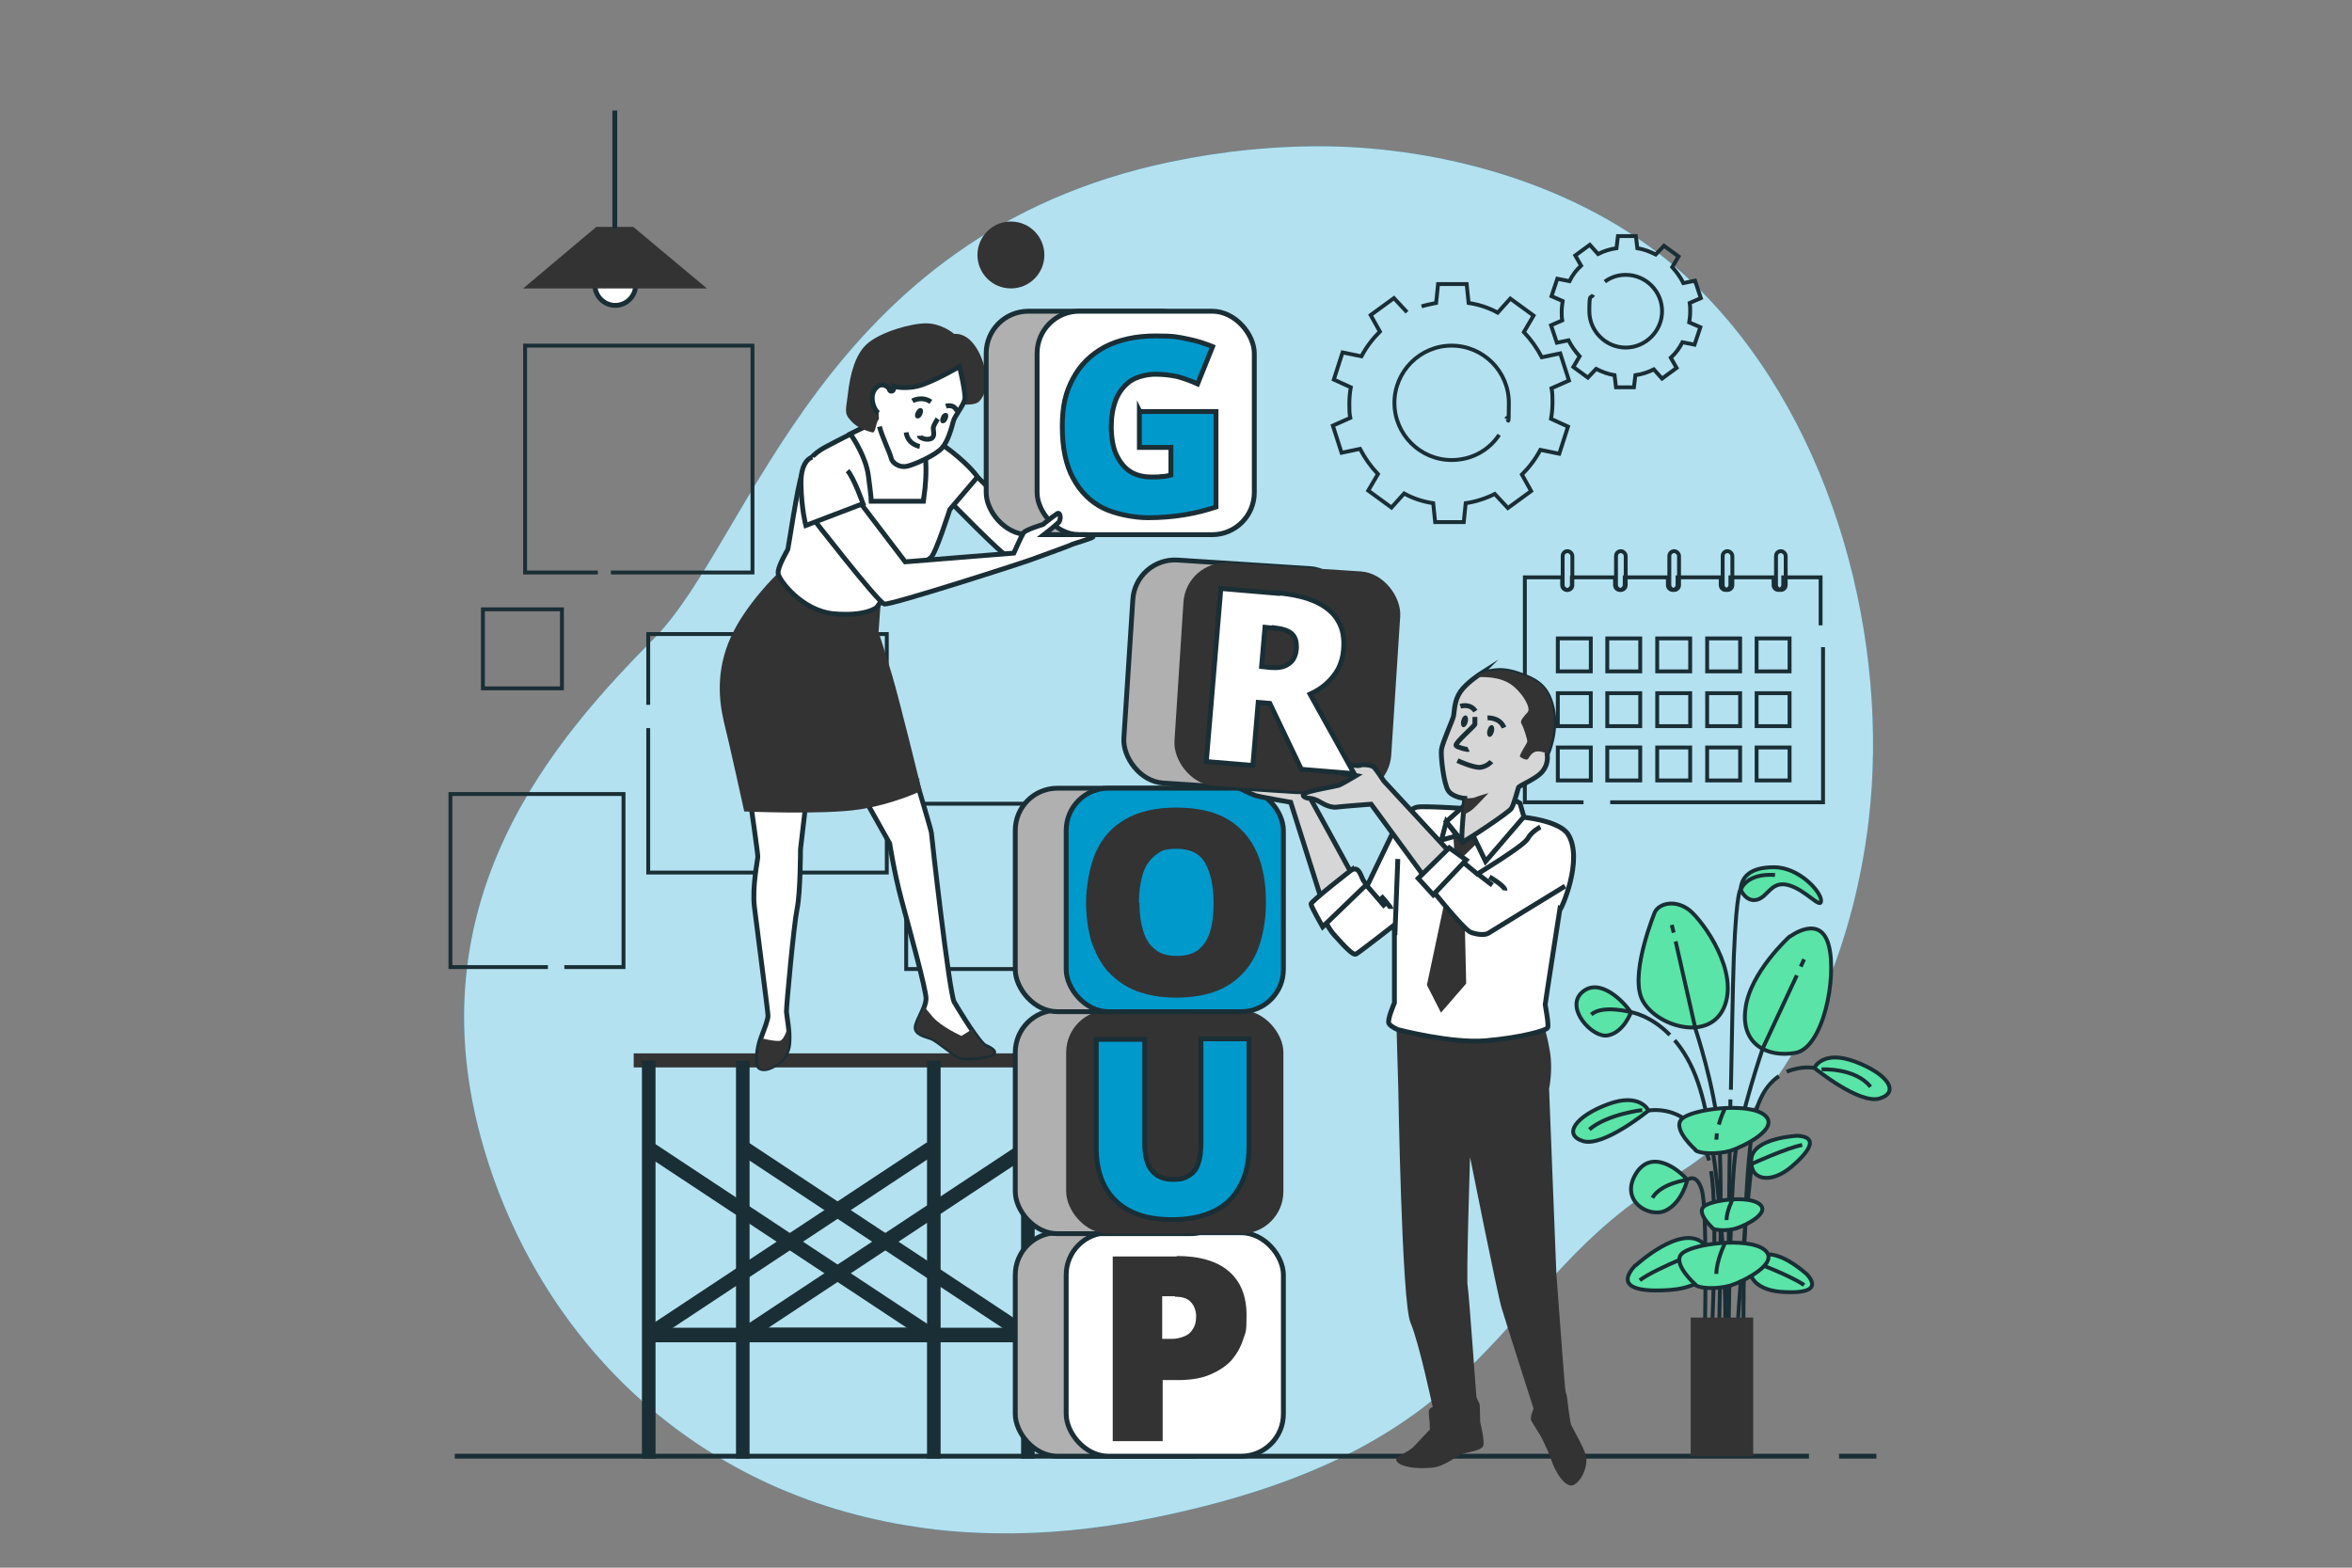 <?xml version="1.0" encoding="UTF-8"?>
<svg id="Livello_2" xmlns="http://www.w3.org/2000/svg" version="1.1" xmlns:xlink="http://www.w3.org/1999/xlink" viewBox="0 0 485.1 323.4">
  <rect x="0" y="0" width="485.1" height="323.4" fill="#808080" stroke="none"/>
  <!-- Generator: Adobe Illustrator 29.3.0, SVG Export Plug-In . SVG Version: 2.1.0 Build 146)  -->
  <defs>
    <style>
      .st0, .st1, .st2, .st3, .st4, .st5, .st6, .st7, .st8 {
        stroke: #1a2e35;
      }

      .st0, .st1, .st3, .st4, .st5, .st6, .st7, .st8 {
        stroke-miterlimit: 10;
      }

      .st0, .st9 {
        fill: #1a2e35;
      }

      .st10, .st5 {
        fill: #09c;
      }

      .st1 {
        fill: #b0b0b0;
      }

      .st2 {
        fill: #5ae4a7;
        stroke-linecap: round;
        stroke-linejoin: round;
      }

      .st2, .st6 {
        stroke-width: .8px;
      }

      .st3, .st6, .st7 {
        fill: none;
      }

      .st11 {
        fill: #333;
      }

      .st4, .st12 {
        fill: #fff;
      }

      .st12 {
        opacity: .7;
      }

      .st7 {
        stroke-width: 3px;
      }

      .st8 {
        fill: #d6d6d6;
      }
    </style>
  </defs>
  <g>
    <path class="st10" d="M385.4,169.4c-3.2,27.2-15.6,58.8-40.5,73.4-37.5,22-34.4,55.7-107.5,70.4-11.4,2.3-22.2,3.3-32.4,3.1-5.5-.1-10.8-.5-15.9-1.3-46.5-6.8-77.8-39.1-89.3-78.1-15.1-51.3,15.1-84.9,35.1-105.2,20-20.2,34.6-83.3,106.5-98.3,11-2.3,22.2-3.4,33.3-3.2,25.6.6,53.4,9,72.7,26.5,1.4,1.3,2.9,2.7,4.2,4.1,26.8,27.5,38.2,71.5,33.8,108.6Z"/>
    <path class="st12" d="M385.4,169.4c-3.2,27.2-15.6,58.8-40.5,73.4-37.5,22-34.4,55.7-107.5,70.4-11.4,2.3-22.2,3.3-32.4,3.1-5.5-.1-10.8-.5-15.9-1.3-46.5-6.8-77.8-39.1-89.3-78.1-15.1-51.3,15.1-84.9,35.1-105.2,20-20.2,34.6-83.3,106.5-98.3,11-2.3,22.2-3.4,33.3-3.2,25.6.6,53.4,9,72.7,26.5,1.4,1.3,2.9,2.7,4.2,4.1,26.8,27.5,38.2,71.5,33.8,108.6Z"/>
  </g>
  <g>
    <line class="st3" x1="379.3" y1="300.4" x2="387" y2="300.4"/>
    <line class="st3" x1="93.8" y1="300.4" x2="373.1" y2="300.4"/>
  </g>
  <g>
    <g>
      <path class="st2" d="M336.4,208.8s-1.5,4.2-4.8,4.8c-3.2.6-8.9-5.7-5.3-8.9,3.6-3.2,8.6,1.9,10.1,4.2Z"/>
      <path class="st2" d="M341.3,188.2s-4.8,11.6-2.9,17.3c1.9,5.7,13.7,9.9,17.1,2.5,3.4-7.4-4.2-17.9-7-20.2-2.9-2.3-6.3-1.5-7.2.4Z"/>
      <path class="st2" d="M369.1,193.2s-8.2,7.4-9.1,14.9c-1,7.4,4.6,10.1,10.3,9.1,5.7-1,8.6-15.4,6.9-22.1-1.7-6.7-8-1.9-8-1.9Z"/>
      <g>
        <path class="st2" d="M370.7,234.3s-9.1.4-9.5,4.8c-.4,4.4,4,5.3,8.4,1.5,4.4-3.8,5-6.1,1.1-6.3Z"/>
        <path class="st6" d="M361.3,240.1s7.2-3.3,10.4-3.9"/>
      </g>
      <g>
        <path class="st2" d="M372.7,262.9s-6.7-6.2-10.1-3.4c-3.4,2.8-1,6.6,4.8,7,5.8.4,7.8-.8,5.3-3.6Z"/>
        <path class="st6" d="M362,260.4s7.4,2.8,10.1,4.7"/>
      </g>
      <g>
        <path class="st2" d="M337.3,261.1s9.3-8.6,13.9-4.7c4.7,3.9,1.3,9.1-6.7,9.7-8,.6-10.8-1.1-7.3-5Z"/>
        <path class="st6" d="M352.1,257.6s-10.2,3.8-13.9,6.5"/>
      </g>
      <path class="st2" d="M348,243.4s-1,4.6-4.4,6.3c-3.4,1.7-9.5-1.9-6.3-7.4,3.2-5.5,8.9-1.1,10.7,1.1Z"/>
      <path class="st2" d="M340,229.1s-1.7-3.8-8.4-1.3c-6.7,2.5-9.3,6.3-5.1,7.6,4.2,1.3,13.5-6.3,13.5-6.3Z"/>
      <path class="st6" d="M338.7,229s-7.1.8-10.9,4"/>
      <path class="st2" d="M359,183.5s1.1,2.7,3.4,2.1c2.3-.6,2.9-4,6.5-3,3.6,1,6.7,5.1,6.7,3.2s-4.6-6.9-9.7-6.9-6.7,2.1-6.9,4.6Z"/>
      <path class="st6" d="M340,229.1s8.2-1.6,11.6,7.5c.3.9.6,1.8.9,2.8"/>
      <path class="st2" d="M374.2,220.3s1.7-3.8,8.4-1.3c6.7,2.5,9.3,6.3,5.1,7.6-4.2,1.3-13.5-6.3-13.5-6.3Z"/>
      <path class="st6" d="M375.7,220.6s6.9-.4,10.1,3.6"/>
      <path class="st6" d="M374.2,220.3s-2.7-.5-5.7.8"/>
      <path class="st6" d="M344.4,213.5c-4-4.1-8-4.7-8-4.7,0,0-5.9-1.6-8.2.5"/>
      <g>
        <line class="st6" x1="345.2" y1="192.4" x2="344.8" y2="190.8"/>
        <path class="st6" d="M354.5,276.6s.9-32.8,0-42.7c-.9-10-4.8-21.6-4.8-21.6l-4.1-18.1"/>
        <line class="st6" x1="371.4" y1="199.4" x2="372.1" y2="197.9"/>
        <path class="st6" d="M356.5,276.5s.3-29.9,1.4-38.4c1.1-8.5,5.7-21.9,5.7-21.9l7-15"/>
        <path class="st6" d="M361.3,240.1s-2,17.1-3.1,36.5"/>
        <path class="st6" d="M351.6,276.5s.6-27.3-.6-31c-1.1-3.7-3-2.1-3-2.1,0,0-5.3.6-7.2,3.7"/>
        <path class="st6" d="M352.9,241.6c1.5,8.3.1,35,.1,35"/>
        <path class="st6" d="M366.9,222c-1.6,1.1-3.2,2.9-4.3,5.9-3.4,9.1-3,48.7-3,48.7"/>
        <path class="st6" d="M345.4,214.6c1.8,2.1,3.5,4.9,4.8,8.7,4.6,13.1,6.3,47,5.4,53.2"/>
        <path class="st6" d="M356.9,226.8c-.3,16.5-.5,49.7-.5,49.7"/>
      </g>
      <path class="st6" d="M357,224.8c.2-10.9.4-21.6.6-27.4.6-14.8,1.5-14,1.5-14,0,0,1.1-3.3,7-2.9"/>
      <g>
        <path class="st2" d="M349.7,237.2s-4.8-4.2-2.9-6.3c1.9-2.1,13.7-3.6,17.1-.9,3.4,2.7-4.2,6.5-7,7.4-2.9.8-6.3.6-7.2-.1Z"/>
        <path class="st6" d="M354.1,233.8c0,.4-.1.9-.1,1.3"/>
        <path class="st6" d="M355.7,228.8s-.7,1.4-1.2,3.2"/>
      </g>
      <g>
        <path class="st2" d="M349.7,265s-4.8-4.2-2.9-6.3c1.9-2.1,13.7-3.6,17.1-.9,3.4,2.7-4.2,6.5-7,7.4-2.9.8-6.3.6-7.2-.1Z"/>
        <path class="st6" d="M355.7,256.6s-1.7,3.5-1.7,6.2"/>
      </g>
      <g>
        <path class="st2" d="M353.2,253.3s-3.2-2.9-1.9-4.3c1.3-1.4,9.3-2.5,11.6-.6,2.3,1.8-2.8,4.4-4.8,5-1.9.6-4.3.4-4.9,0Z"/>
        <path class="st6" d="M357.3,247.5s-1.2,2.4-1.2,4.2"/>
      </g>
    </g>
    <rect class="st11" x="348.7" y="271.8" width="12.9" height="28.6"/>
  </g>
  <g>
    <polyline class="st6" points="123.3 118.1 108.3 118.1 108.3 71.3 155.2 71.3 155.2 118.1 126 118.1"/>
    <rect class="st6" x="99.6" y="125.7" width="16.3" height="16.3"/>
    <polyline class="st6" points="133.7 145.4 133.7 130.8 182.9 130.8 182.9 180 133.7 180 133.7 150.2"/>
    <polyline class="st6" points="113 199.5 92.9 199.5 92.9 163.8 128.6 163.8 128.6 199.5 116.4 199.5"/>
    <rect class="st6" x="186.9" y="165.8" width="34.1" height="34.1"/>
  </g>
  <g>
    <path class="st6" d="M326.6,165.5h-12.1v-46.4h7.7v1.6c0,.6.5,1,1,1s1-.5,1-1v-1.6h8.9v1.6c0,.6.5,1,1,1s1-.5,1-1v-1.6h8.9v1.6c0,.6.5,1,1,1s1-.5,1-1v-1.6h8.9v1.6c0,.6.5,1,1,1s1-.5,1-1v-1.6h8.9v1.6c0,.6.5,1,1,1s1-.5,1-1v-1.6h7.7v9.9"/>
    <polyline class="st6" points="376 133.5 376 165.5 332.1 165.5"/>
    <g>
      <rect class="st6" x="321.3" y="131.7" width="6.8" height="6.8"/>
      <rect class="st6" x="331.5" y="131.7" width="6.8" height="6.8"/>
      <rect class="st6" x="341.8" y="131.7" width="6.8" height="6.8"/>
      <rect class="st6" x="352.1" y="131.7" width="6.8" height="6.8"/>
      <rect class="st6" x="362.3" y="131.7" width="6.8" height="6.8"/>
    </g>
    <g>
      <rect class="st6" x="321.3" y="143" width="6.8" height="6.8"/>
      <rect class="st6" x="331.5" y="143" width="6.8" height="6.8"/>
      <rect class="st6" x="341.8" y="143" width="6.8" height="6.8"/>
      <rect class="st6" x="352.1" y="143" width="6.8" height="6.8"/>
      <rect class="st6" x="362.3" y="143" width="6.8" height="6.8"/>
    </g>
    <g>
      <rect class="st6" x="321.3" y="154.2" width="6.8" height="6.8"/>
      <rect class="st6" x="331.5" y="154.2" width="6.8" height="6.8"/>
      <rect class="st6" x="341.8" y="154.2" width="6.8" height="6.8"/>
      <rect class="st6" x="352.1" y="154.2" width="6.8" height="6.8"/>
      <rect class="st6" x="362.3" y="154.2" width="6.8" height="6.8"/>
    </g>
    <g>
      <path class="st6" d="M324.3,114.7v6c0,.6-.5,1-1,1s-1-.5-1-1v-6c0-.6.5-1,1-1s1,.5,1,1Z"/>
      <path class="st6" d="M335.3,114.7v6c0,.6-.5,1-1,1s-1-.5-1-1v-6c0-.6.5-1,1-1s1,.5,1,1Z"/>
      <path class="st6" d="M346.3,114.7v6c0,.6-.5,1-1,1s-1-.5-1-1v-6c0-.6.5-1,1-1s1,.5,1,1Z"/>
      <path class="st6" d="M357.3,114.7v6c0,.6-.5,1-1,1s-1-.5-1-1v-6c0-.6.5-1,1-1s1,.5,1,1Z"/>
      <path class="st6" d="M368.3,114.7v6c0,.6-.5,1-1,1s-1-.5-1-1v-6c0-.6.5-1,1-1s1,.5,1,1Z"/>
    </g>
  </g>
  <g>
    <path class="st6" d="M290.2,64.4l-2.7-2.9-4.8,3.5,1.9,3.4c-1.5,1.5-2.8,3.2-3.8,5.1l-3.9-.8-1.8,5.6,3.5,1.6c-.2,1.1-.3,2.2-.3,3.4s0,2,.2,2.9l-3.6,1.6,1.8,5.6,3.8-.8c1,1.9,2.2,3.6,3.7,5.2l-2,3.4,4.8,3.5,2.6-2.9c1.8,1,3.9,1.7,6,2l.4,3.9h5.9l.4-3.9c2.1-.3,4.2-1,6-1.9l2.7,2.9,4.8-3.5-1.9-3.4c1.5-1.5,2.8-3.2,3.8-5.1l3.9.8,1.8-5.6-3.5-1.6c.2-1.1.3-2.2.3-3.4s0-2-.2-2.9l3.6-1.6-1.8-5.6-3.8.8c-1-1.9-2.2-3.6-3.7-5.2l2-3.4-4.8-3.5-2.6,2.9c-1.8-1-3.9-1.7-6-2l-.4-3.9h-5.9l-.4,3.9c-1,.2-2,.4-3,.7M309.2,89.7c-2.1,3.2-5.7,5.2-9.8,5.2-6.5,0-11.8-5.3-11.8-11.8s5.3-11.8,11.8-11.8,11.8,5.3,11.8,11.8-.2,2.2-.5,3.3"/>
    <path class="st6" d="M348.6,64.3c0-.6,0-1.2-.1-1.8l2.3-1-1.2-3.6-2.4.5c-.6-1.2-1.4-2.3-2.3-3.3l1.3-2.2-3-2.2-1.7,1.8c-1.2-.6-2.5-1.1-3.8-1.3l-.3-2.5h-3.7l-.3,2.5c-1.4.2-2.6.6-3.8,1.2l-1.7-1.9-3,2.2,1.2,2.1c-1,.9-1.8,2-2.4,3.2l-2.5-.5-1.2,3.6,2.3,1c-.1.7-.2,1.4-.2,2.2s0,1.2.1,1.8l-2.3,1,1.2,3.6,2.4-.5c.6,1.2,1.4,2.3,2.3,3.3l-1.3,2.2,3,2.2,1.7-1.8c1.2.6,2.5,1.1,3.8,1.3l.3,2.5h3.7l.3-2.5c1.4-.2,2.6-.6,3.8-1.2l1.7,1.9,3-2.2-1.2-2.1c1-.9,1.8-2,2.4-3.2l2.5.5,1.2-3.6-2.3-1c.1-.7.2-1.4.2-2.2ZM331,58.1c1.2-.9,2.7-1.4,4.3-1.4,4.2,0,7.5,3.4,7.5,7.5s-3.4,7.5-7.5,7.5-7.5-3.4-7.5-7.5.3-2.4.8-3.4"/>
  </g>
  <g>
    <rect class="st11" x="130.7" y="217.3" width="86" height="2.9"/>
    <rect class="st0" x="132.9" y="219.3" width="1.8" height="81.1"/>
    <g>
      <line class="st7" x1="153.5" y1="236.9" x2="211.7" y2="275.4"/>
      <line class="st7" x1="211.7" y1="236.9" x2="153.5" y2="275.4"/>
    </g>
    <rect class="st0" x="152.3" y="219.3" width="1.8" height="81.1"/>
    <rect class="st0" x="191.7" y="219.3" width="1.8" height="81.1"/>
    <rect class="st0" x="211.1" y="219.3" width="1.8" height="81.1"/>
    <g>
      <line class="st7" x1="133.8" y1="236.9" x2="192" y2="275.4"/>
      <line class="st7" x1="192" y1="236.9" x2="133.8" y2="275.4"/>
    </g>
    <line class="st7" x1="212.9" y1="275.4" x2="154.1" y2="275.4"/>
    <line class="st7" x1="192.6" y1="275.4" x2="133.8" y2="275.4"/>
  </g>
  <g>
    <g>
      <path class="st4" d="M154.8,165.5s1.5,10.5,1.5,11.2-1.2,6.2-.7,10.4,2.8,21.6,2.8,22.4-.5,2.1-1.4,4.5-.9,4.9-.6,5.8c.3.9,1.7.9,3.2,0,1.5-.9,2.9-2.1,3.1-4.7.2-2.6-.4-5.1-.5-6.4,0-1.2,1.5-17.8,2.2-21.2.7-3.4.7-12.3.7-12.3l1.1-9.4-11.4-.4Z"/>
      <path class="st11" d="M159.6,219.9c1.5-.9,2.9-2.1,3.1-4.7,0-1.2,0-2.4-.1-3.4-.4,1-1,2.7-1.7,2.9-1,.2-3.8-.5-3.8-.5-1,2.5-.9,4.9-.6,5.8.3.9,1.7.9,3.2,0Z"/>
    </g>
    <path class="st4" d="M189.1,161.4s3,10,3,10.4,3.7,33.2,4.7,34.9,5.2,8.6,6.4,9.1c1.1.5,2.4,1.2,1.4,1.7-1,.5-4.6.9-6,.7-1.4-.1-5.1-3.6-6.5-4.1-1.4-.5-3.5-.9-3.1-2.5.4-1.6,1.9-3.7,2-5.5.1-1.7-3.6-15-5.1-20.6-1.5-5.6-2.4-11.5-2.4-11.5l-4.6-8.2,10.2-4.5Z"/>
    <path class="st11" d="M203.2,215.8c-.5-.2-1.6-1.7-2.8-3.4l-2.1,1.3s-4.2-1.9-5.9-3.9c-.8-.9-1.4-1.7-1.8-2.2-.5,1.4-1.4,2.8-1.7,4-.4,1.6,1.7,2,3.1,2.5,1.4.5,5.1,4,6.5,4.1s5-.2,6-.7c1-.5-.2-1.2-1.4-1.7Z"/>
    <path class="st4" d="M201.6,98.4l8.1,8,21.5-1.5.2,3s-22.6,6.9-23.5,6.9-12.1-11.5-12.1-11.5l5.7-4.8Z"/>
    <path class="st11" d="M160.4,118.3s-6.6,6.3-9.7,13.2c-3.1,6.9-2.4,13.1-1.4,17.4,1.1,4.3,4.2,18.5,4.2,18.5,0,0,16.3.7,23.6-.4,7.3-1.1,13-3.9,13-3.9,0,0-4.6-18.8-6.1-23.8-1.5-5-2.8-8.9-2.8-8.9l.5-6.9-21.4-5.2Z"/>
    <path class="st4" d="M180.9,82.2l-2.6,5.9s-5.8,2.9-8.2,4.2c-2.4,1.3-3.9,3.1-4.7,5.5-.9,2.4-2.8,15.2-2.9,15.5-.1.3-2.2,3.7-2,5,.1,1.3,4.8,7.6,11.3,8.3,6.5.6,8.9-1.1,9.1-1.4s4.2-5.9,5.2-6.3c1-.4,5-3.1,5.9-3.9,1-.8,3.9-9.9,3.9-9.9l5.7-6.7s-1.2-2-5.4-5.3c-4.2-3.2-15.3-10.9-15.3-10.9Z"/>
    <path class="st4" d="M178.3,88.1s-1.3.6-2.9,1.4c.8,1.2,3.2,4.9,3.7,8.6.6,4.4.6,5.3.6,5.3h10.7c0-.1,1.6-7.4-.5-14.9-4.4-3.1-9.1-6.3-9.1-6.3l-2.6,5.9Z"/>
    <path class="st11" d="M196.7,68.8s-2.5-2.1-5.7-2.1-9.3,1.8-12,4.1c-2.7,2.2-3.7,6.8-4.1,10.3s-.9,4.1.6,5.7c1.5,1.7,3.7,2.2,4.4,2.4.7.2.7-1.8,1.2-2.5s2.1-2.7,2.1-2.7c0,0,2.5-2.2,3.8-2.2s8.1-1.7,8.9-2.2c.8-.6,1.5.2,1.5.2l.6,3.6s2.7.3,3.7-.4c1.1-.7,2-3.3,1.8-4.9-.5-4.4-3-9.6-6.8-9.2Z"/>
    <g>
      <path class="st4" d="M181.4,88c.4,1.8,2.2,5.5,2.4,6.5.2,1,1.7,2,3.2,1.7,1.5-.3,6-2.3,7.3-3.8,1.3-1.5,2-4.3,2.3-5.4.2-1.1,2.2-3.4,2.4-4.7.2-1.3-1.1-6.7-1.1-6.7,0,0-4.2,2.5-7.5,3.7-3.3,1.2-6,.4-6,.4,0,0,0,1.1-.6,1-.6-.1,0-.6-1.3-1.2-1.3-.5-2.5.9-2.6,2.3-.1,1.4.6,3,1.3,3.4"/>
      <path class="st9" d="M190.2,85.5c-.2.6-.7.9-1.1.8-.4-.1-.5-.7-.2-1.3s.7-.9,1.1-.8c.4.1.5.7.2,1.3Z"/>
      <path class="st9" d="M195.4,86.5c-.2.6-.7.9-1.1.8-.4-.1-.5-.7-.2-1.3.2-.6.7-.9,1.1-.8.4.1.5.7.2,1.3Z"/>
      <path class="st3" d="M188.2,82.7s1.9-1.1,3.8.2"/>
      <path class="st3" d="M195.1,83.8s1.6-.6,2.3,1"/>
      <path class="st3" d="M193.4,86.4s-.8,1.2-.9,1.8c-.1.6.5,1.8-.5,2.3-1.1.4-2.4-.3-2.4-.6"/>
      <path class="st3" d="M189.7,92.1s-2.5-.4-2.8-2.9"/>
    </g>
    <g>
      <rect class="st1" x="203.4" y="64.2" width="44.8" height="46.1" rx="8.7" ry="8.7"/>
      <rect class="st4" x="213.9" y="64.2" width="44.8" height="46.1" rx="8.7" ry="8.7"/>
    </g>
    <path class="st4" d="M167.4,106.6s13.7,17.7,15,18,29.8-8.9,30.4-9.2c.5-.2,7.8-2.8,8.1-3,.3-.2,4.2-1.3,4.5-1.6s-1.3-.5-1.3-.5h-8.8s2.2-1.7,2.9-2.4c.8-.6.5-2.5-.2-1.9-.8.5-2.9,2.2-2.9,2.2,0,0-3.4,1-4,1.7-.5.8-2,4.2-2,4.2l-22.4,1.8-10.2-13.4-8.9,4.1Z"/>
    <path class="st4" d="M167.6,94.3s-2.5.4-2.4,5.6,1,8.5,1,8.5l11.8-4.5s-1.9-5.4-3.2-6.8"/>
  </g>
  <g>
    <g>
      <rect class="st1" x="209.4" y="254.3" width="44.8" height="46.1" rx="8.7" ry="8.7"/>
      <rect class="st4" x="219.9" y="254.3" width="44.8" height="46.1" rx="8.7" ry="8.7"/>
    </g>
    <g>
      <rect class="st1" x="209.4" y="208.4" width="44.8" height="46.1" rx="8.7" ry="8.7"/>
      <rect class="st11" x="219.9" y="208.4" width="44.8" height="46.1" rx="8.7" ry="8.7"/>
    </g>
    <g>
      <rect class="st1" x="209.4" y="162.6" width="44.8" height="46.1" rx="8.7" ry="8.7"/>
      <rect class="st5" x="219.9" y="162.6" width="44.8" height="46.1" rx="8.7" ry="8.7"/>
    </g>
  </g>
  <g>
    <path class="st8" d="M279.2,181s-10.4-19.1-10.8-19.6c-.4-.4-2.9-.8-3.3-.7-.4,0-4.9.7-4.9.7,0,0-5.5-.6-5.8,0-.3.7,3.7,2.4,4.5,2.7.9.3,7.3,1.4,7.3,1.4l6.4,20.2,6.6-4.9Z"/>
    <path class="st11" d="M288,210.8l.4,13.8s.7,44,2.5,48.2,4.6,17.5,4.6,17.5c0,0-1,0-.8,1.5.2,1.5.2,3.1.2,3.1,0,0-2,2.1-3.3,3.5-1.4,1.5-4.5,2.1-3.4,3.2,1,1.1,4,1.4,6.8,1.2,2.8-.1,5.3-2.4,6.4-2.8,1-.4,4.1-.7,4.5-1.7.4-.9-.6-4.9-.6-4.9,0,0-.1-3-.1-3.5s-.6-1.1-.7-1.9-1.5-21-1.8-22.7c-.3-1.7.5-26.6.5-26.6,0,0,5.6,28.1,6.5,31.1.9,3,6.6,20.8,6.6,20.8,0,0-.8,1.8-.5,2.4.3.6,2,3.3,2,3.3,0,0,1.6,3.1,2.2,5,.6,1.9,2.9,6.2,4.8,4.9s2.7-4.3,2.3-5.9c-.4-1.7-3-6.1-3.1-6.5-.1-.3-.5-2.9-.7-4.8-.2-1.9-.3-.9-.5-2.7-.2-1.8-1.8-23.6-1.8-23.6l-1.5-38.1s.8-3.7.2-7.5c-.6-3.7-1.5-6.4-1.5-6.4l-29.9-.2Z"/>
    <path class="st4" d="M303.8,166.9s-10.1-.7-11.5-.4c-1.5.3-3.8,2.7-3.8,2.7l-6.5,13.5-2.2-2.2-7.3,7.3s.8,3,2.8,5.2c2,2.2,3.8,4.2,4.4,3.8.6-.3,7.9-6,7.9-6v16.1s-1.6,3.6-1.1,4.3,1.8,1.2,1.8,1.2c0,0,11,2.9,18.1,2.3,7.1-.6,12.6-2.1,12.8-2.7.3-.6-.5-4.5-.5-4.8s3-19.5,3-19.5c.2.2,5-10.4,1.7-15.6-1.8-2.8-9.1-3.5-9.1-3.5l-10.5-1.6Z"/>
    <polygon class="st11" points="299.7 171.6 300 176.3 294.3 203.2 297.2 208.9 302.4 202.9 301.8 176.7 305.5 173.1 302.3 169.2 299.7 171.6"/>
    <g>
      <line class="st3" x1="281.9" y1="182.7" x2="285.7" y2="187.1"/>
      <path class="st3" d="M284.8,184.8s2.1,2.3,2.1,2.7"/>
    </g>
    <g>
      <polygon class="st4" points="298.3 169.5 297.3 173.3 300.5 172.4 298.3 169.5"/>
      <polygon class="st4" points="303.6 171.9 306.4 177.7 314.3 168.5 313.5 165.7 312.3 165 302.1 166.1 298.3 169.5 301.7 173.7 303.6 171.9"/>
      <g>
        <path class="st8" d="M305.5,138.9s-3,1.9-4.3,3.8c-1.3,1.9-1.2,4-1.4,5-.2.9-2.3,5.5-2.5,6.9s.5,7.2,1.4,8.5c.9,1.4,3.4,1.6,3.4,1.6,0,0-.9,9-.5,9s9.5-6,10.1-6.9c.6-.9,1.4-4.2,1.5-4.4.2-.3,3.2-1.6,4.5-2.8,1.9-1.8,1.4-4,1.4-4,0,0,2.1-4.6,1.1-9.3-1-4.7-3.3-6-7.2-7.3s-5.6-.4-7.6,0Z"/>
        <path class="st11" d="M320.3,146.2c-1-4.7-3.3-6-7.2-7.3s-5.6-.4-7.6,0c0,0-.5.3-1.2.8.9,0,4.1-.3,6.7,1.1s4.9,5.2,4.1,6.1c-.8.9-1.7,1.8-1.3,2.4.4.6,1.3,3.4,1.2,3.7,0,.3-1.7,2.7-1.5,3.1.3.3,1.5.9,1.7.4.3-.4.8-1.5,2-1.5s1.9.6,1.9.6c0,0,2.1-4.6,1.1-9.3Z"/>
        <path class="st9" d="M302.7,149c-.2.7-.6,1.1-1,1-.3-.1-.5-.7-.3-1.4.2-.7.6-1.1,1-1,.3.1.5.7.3,1.4Z"/>
        <path class="st9" d="M308.1,151c-.2.7-.6,1.1-1,1-.3-.1-.5-.7-.3-1.4.2-.7.6-1.1,1-1,.3.1.5.7.3,1.4Z"/>
        <path class="st3" d="M301.2,145.7s2-.7,3.1,1"/>
        <path class="st3" d="M306.8,148.1s2.5-.2,3.4,2"/>
        <path class="st3" d="M304.2,147.9s0,1.3,0,1.5c0,.3-4.2,3.9-3.9,4.4.3.4,2.4.9,2.6.8"/>
        <path class="st3" d="M300.6,156.9s3.2,1.5,4.7,1.4c1.5-.2,2.3-1.2,2.3-1.2"/>
        <path class="st11" d="M302.2,164.7s1.6,0,2-.2,2.8-.9,2.8-.9c0,0-2.4,2.6-3.2,3.3s-2,1.2-2,1.2l.3-3.4Z"/>
      </g>
    </g>
    <g>
      <rect class="st1" x="232.7" y="116.3" width="44.8" height="46.1" rx="8.7" ry="8.7" transform="translate(9.5 -16.1) rotate(3.7)"/>
      <rect class="st11" x="243.2" y="116.9" width="44.8" height="46.1" rx="8.7" ry="8.7" transform="translate(9.5 -16.8) rotate(3.7)"/>
    </g>
    <path class="st8" d="M299.1,175.9l-13.7-14.8s-1.6-2.5-2.1-2.9c-.5-.4-2.4-.6-2.8-.3-.4.2-3.4-.4-4-.5-.5,0-1.3.6-.7,1.3.6.8,1.5,1.1,1.9,1,.4,0,2,.3,2,.3,0,0-3,1.8-3.6,2s-6.7,1.2-7.2,1.8.8.9,1.3.9c.5,0,1.5.4,1.8.6.3.1,2,1.4,3.7,1.2,1.6-.2,7.1-.6,7.1-.6l11.5,15.7,4.8-5.7Z"/>
    <g>
      <path class="st4" d="M317.7,170.6s-1.8.9-2.6,2.4c-.8,1.5-10.4,7.3-10.4,7.3l-4.7-3.9-5.5,6.1s7.3,9.2,8.8,9.8c1.5.6,3.1.6,3.7.2.6-.4,15.8-9.7,15.8-9.7"/>
      <path class="st3" d="M304.8,180.3s2.6,2,3,2.3"/>
      <path class="st3" d="M307.2,180.9s3.3,1.9,3.2,2.8"/>
      <polygon class="st4" points="298.9 174.9 292.5 181.2 295.6 184.6 302.4 177.4 298.9 174.9"/>
    </g>
    <path class="st4" d="M278.7,179.5s-8.4,6.5-8.3,7c0,.5,2.4,4.7,2.4,4.7,0,0,8.2-7.9,8.5-8.2.3-.3.7-.4,0-1.2-.6-.8-.9-3.3-2.6-2.3Z"/>
    <line class="st4" x1="287.7" y1="192.9" x2="288.3" y2="177.2"/>
  </g>
  <g>
    <path class="st4" d="M131.1,58.8c0,2.3-1.9,4.2-4.2,4.2s-4.2-1.9-4.2-4.2,1.9-4.2,4.2-4.2,4.2,1.9,4.2,4.2Z"/>
    <polygon class="st11" points="145.8 59.5 107.9 59.5 123 46.8 130.6 46.8 145.8 59.5"/>
    <line class="st3" x1="126.8" y1="47.1" x2="126.8" y2="22.8"/>
  </g>
  <g>
    <path class="st5" d="M235.1,84.9h15.7v19.7c-1.9.6-4,1.2-6.5,1.6-2.4.4-5,.6-7.6.6s-6.6-.7-9.2-2-4.7-3.4-6.2-6.2c-1.5-2.8-2.2-6.3-2.2-10.6s.7-7.1,2.2-9.9c1.5-2.8,3.6-4.9,6.5-6.5,2.9-1.5,6.4-2.3,10.5-2.3s4.4.2,6.5.6,3.8,1,5.3,1.6l-3.1,7.7c-1.3-.6-2.7-1.1-4.1-1.5-1.4-.3-2.9-.5-4.6-.5s-3.9.5-5.3,1.5c-1.3,1-2.3,2.3-2.9,3.9-.6,1.6-.9,3.4-.9,5.4s.3,4.2,1,5.7,1.6,2.7,2.8,3.5c1.2.8,2.7,1.2,4.5,1.2s1.3,0,2.1-.1c.8,0,1.5-.2,1.9-.3v-5.7h-6.5v-7.6Z"/>
    <path class="st11" d="M261.1,186.2c0,2.9-.4,5.6-1.1,8-.7,2.4-1.8,4.5-3.3,6.2-1.5,1.7-3.4,3.1-5.7,4-2.3.9-5.1,1.4-8.4,1.4s-5.9-.5-8.3-1.4c-2.3-.9-4.2-2.3-5.8-4-1.5-1.7-2.6-3.8-3.4-6.2-.7-2.4-1.1-5.1-1.1-8.1s.7-7.4,2-10.3c1.3-2.9,3.3-5.2,6.1-6.8s6.2-2.4,10.5-2.4,7.9.8,10.6,2.4,4.7,3.9,6,6.8c1.3,2.9,1.9,6.4,1.9,10.3ZM235,186.2c0,2.3.3,4.3.8,5.9.5,1.6,1.3,2.9,2.5,3.8,1.1.9,2.6,1.3,4.4,1.3s3.4-.4,4.5-1.3c1.1-.9,1.9-2.1,2.4-3.8.5-1.6.7-3.6.7-5.9,0-3.4-.6-6.1-1.7-8.1-1.1-2-3.1-3-5.9-3s-3.3.5-4.5,1.4c-1.1.9-2,2.2-2.5,3.8-.5,1.7-.8,3.6-.8,5.9Z"/>
    <path class="st5" d="M257.6,214.5v22.1c0,3.1-.6,5.8-1.8,8-1.2,2.3-2.9,4-5.3,5.2s-5.3,1.8-8.8,1.8c-5.1,0-8.9-1.3-11.6-3.9-2.7-2.6-4-6.3-4-11v-22.3h10v21.5c0,2.6.5,4.5,1.5,5.6,1,1.2,2.4,1.8,4.3,1.8s2.5-.3,3.3-.8c.9-.5,1.5-1.3,1.9-2.4.4-1.1.6-2.5.6-4.3v-21.5h9.9Z"/>
    <path class="st11" d="M242.7,259.1c4.8,0,8.4,1.1,10.8,3.2,2.4,2.1,3.6,5.1,3.6,9s-.2,3.4-.7,5-1.3,3-2.4,4.3c-1.1,1.2-2.6,2.2-4.5,3s-4.1,1.1-6.8,1.1h-2.9v12.6h-10.3v-38.1h13.2ZM242.4,267.4h-2.7v8.8h2c.9,0,1.7-.2,2.5-.5.8-.3,1.4-.8,1.8-1.5.5-.7.7-1.6.7-2.7s-.4-2.2-1.1-2.9c-.7-.8-1.8-1.1-3.3-1.1Z"/>
    <path class="st4" d="M263.5,122.3c3.2.3,5.9.9,8,1.9,2.1,1,3.6,2.3,4.5,3.9,1,1.7,1.3,3.6,1.1,6-.1,1.4-.5,2.7-1.1,3.9-.6,1.1-1.4,2.1-2.4,3-1,.9-2.1,1.6-3.4,2.2l9.1,16.4-10.9-.9-6.5-13.6-2.4-.2-1.1,13-9.6-.8,3-35.7,11.7,1ZM262.8,129.6l-1.9-.2-.7,8.1,1.8.2c1.5.1,2.7,0,3.7-.7,1-.6,1.6-1.7,1.7-3.4,0-1.2-.2-2.1-.9-2.8-.7-.7-2-1.1-3.7-1.3Z"/>
  </g>
  <circle class="st11" cx="208.5" cy="52.6" r="6.9"/>
</svg>